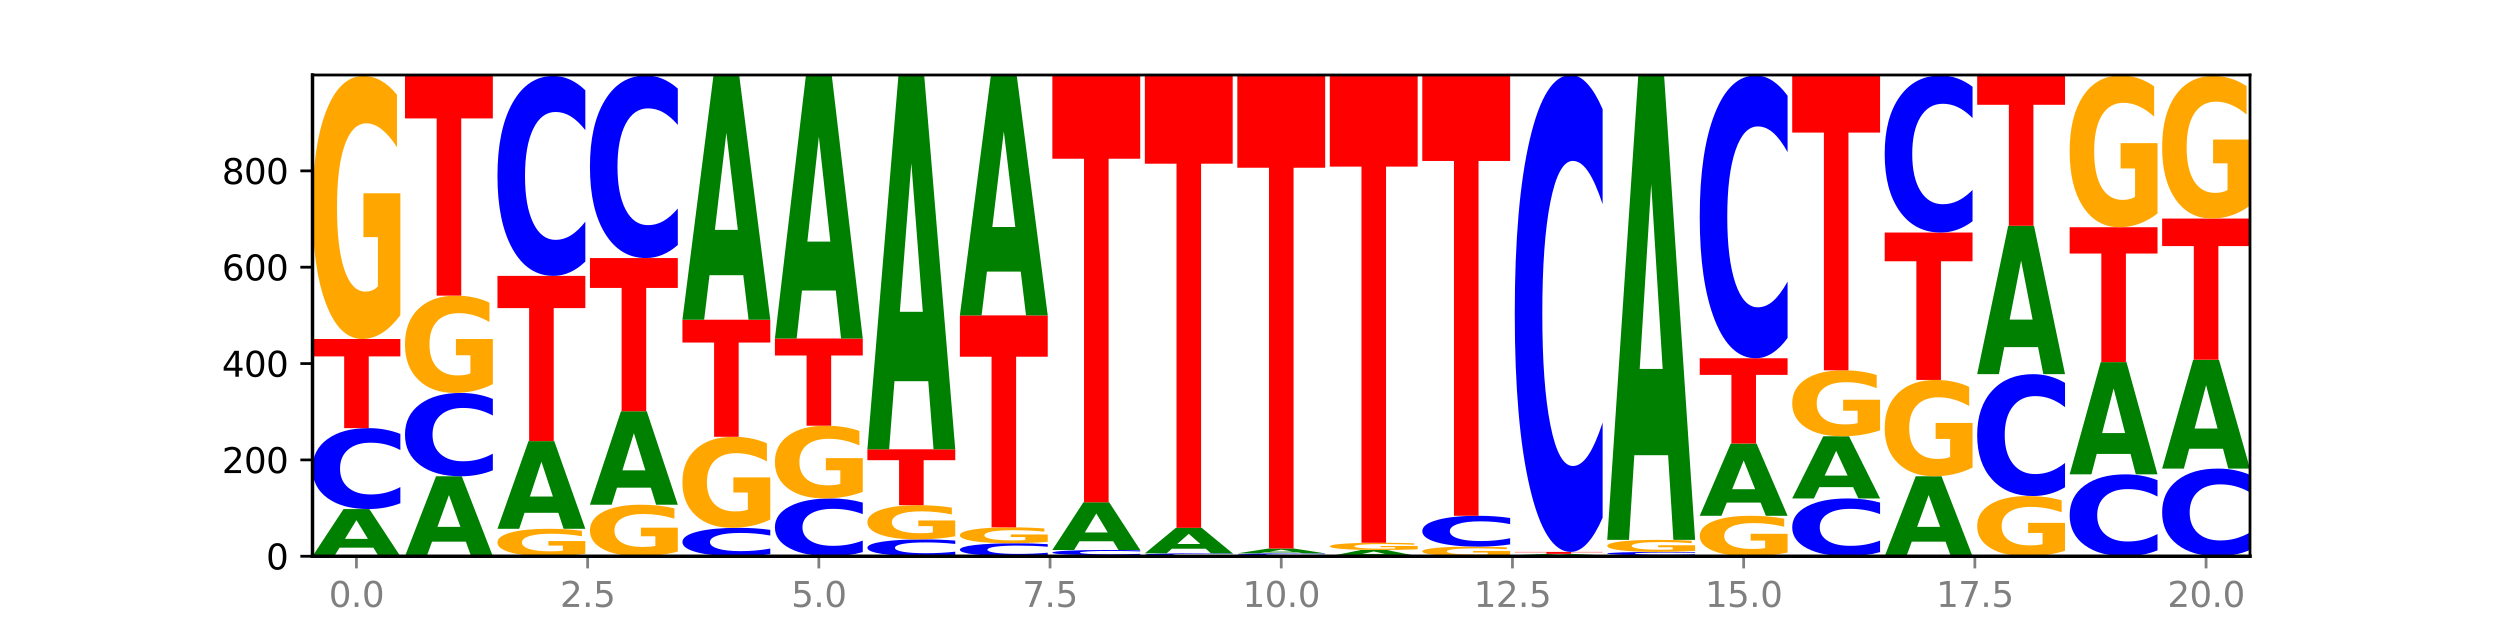 <?xml version="1.0" encoding="utf-8" standalone="no"?>
<!DOCTYPE svg PUBLIC "-//W3C//DTD SVG 1.1//EN"
  "http://www.w3.org/Graphics/SVG/1.1/DTD/svg11.dtd">
<svg xmlns:xlink="http://www.w3.org/1999/xlink" width="720pt" height="180pt" viewBox="0 0 720 180" xmlns="http://www.w3.org/2000/svg" version="1.1">
 <defs>
  <style type="text/css">*{stroke-linejoin: round; stroke-linecap: butt}</style>
 </defs>
 <g id="figure_1">
  <g id="patch_1">
   <path d="M 0 180 
L 720 180 
L 720 0 
L 0 0 
z
" style="fill: #ffffff"/>
  </g>
  <g id="axes_1">
   <g id="patch_2">
    <path d="M 90 160.2 
L 648 160.2 
L 648 21.6 
L 90 21.6 
z
" style="fill: #ffffff"/>
   </g>
   <g id="line2d_1">
    <path d="M 90 160.2 
L 648 160.2 
" clip-path="url(#p16165d7c28)" style="fill: none; stroke: #000000; stroke-width: 0.5; stroke-linecap: square"/>
   </g>
   <g id="patch_3">
    <path d="M 107.527 157.723 
L 97.796 157.723 
L 96.26 160.2 
L 90 160.2 
L 98.94 146.604 
L 106.363 146.604 
L 115.303 160.2 
L 109.048 160.2 
L 107.527 157.723 
z
M 99.348 155.2 
L 105.96 155.2 
L 102.659 149.791 
L 99.348 155.2 
z
" clip-path="url(#p16165d7c28)" style="fill: #008000"/>
   </g>
   <g id="patch_4">
    <path d="M 115.303 144.933 
Q 113.187 145.761 110.898 146.18 
Q 108.609 146.604 106.116 146.604 
Q 98.683 146.604 94.341 143.464 
Q 90 140.325 90 134.957 
Q 90 129.569 94.341 126.435 
Q 98.683 123.295 106.116 123.295 
Q 108.609 123.295 110.898 123.719 
Q 113.187 124.138 115.303 124.966 
L 115.303 129.612 
Q 113.167 128.515 111.095 128.004 
Q 109.024 127.494 106.735 127.494 
Q 102.629 127.494 100.277 129.482 
Q 97.931 131.466 97.931 134.957 
Q 97.931 138.433 100.277 140.421 
Q 102.629 142.405 106.735 142.405 
Q 109.024 142.405 111.095 141.895 
Q 113.167 141.38 115.303 140.282 
L 115.303 144.933 
z
" clip-path="url(#p16165d7c28)" style="fill: #0000ff"/>
   </g>
   <g id="patch_5">
    <path d="M 90 97.629 
L 115.303 97.629 
L 115.303 102.635 
L 106.2 102.635 
L 106.2 123.295 
L 99.121 123.295 
L 99.121 102.635 
L 90 102.635 
L 90 97.629 
z
" clip-path="url(#p16165d7c28)" style="fill: #ff0000"/>
   </g>
   <g id="patch_6">
    <path d="M 115.303 90.775 
Q 112.751 94.202 110.007 95.923 
Q 107.262 97.629 104.336 97.629 
Q 97.724 97.629 93.862 87.426 
Q 90 77.224 90 59.777 
Q 90 42.126 93.93 32.002 
Q 97.865 21.877 104.71 21.877 
Q 107.347 21.877 109.763 23.254 
Q 112.184 24.616 114.328 27.307 
L 114.328 42.407 
Q 112.116 38.949 109.927 37.244 
Q 107.738 35.522 105.538 35.522 
Q 101.466 35.522 99.26 41.813 
Q 97.054 48.088 97.054 59.777 
Q 97.054 71.356 99.181 77.678 
Q 101.308 83.984 105.22 83.984 
Q 106.287 83.984 107.2 83.624 
Q 108.113 83.248 108.838 82.466 
L 108.838 68.289 
L 104.67 68.289 
L 104.67 55.661 
L 115.303 55.661 
L 115.303 90.775 
z
" clip-path="url(#p16165d7c28)" style="fill: #ffa600"/>
   </g>
   <g id="patch_7">
    <path d="M 134.162 156.005 
L 124.431 156.005 
L 122.895 160.2 
L 116.635 160.2 
L 125.574 137.169 
L 132.998 137.169 
L 141.938 160.2 
L 135.683 160.2 
L 134.162 156.005 
z
M 125.983 151.73 
L 132.595 151.73 
L 129.294 142.569 
L 125.983 151.73 
z
" clip-path="url(#p16165d7c28)" style="fill: #008000"/>
   </g>
   <g id="patch_8">
    <path d="M 141.938 135.449 
Q 139.821 136.302 137.533 136.733 
Q 135.244 137.169 132.751 137.169 
Q 125.318 137.169 120.976 133.937 
Q 116.635 130.704 116.635 125.176 
Q 116.635 119.628 120.976 116.4 
Q 125.318 113.168 132.751 113.168 
Q 135.244 113.168 137.533 113.604 
Q 139.821 114.035 141.938 114.888 
L 141.938 119.672 
Q 139.802 118.542 137.73 118.017 
Q 135.658 117.491 133.37 117.491 
Q 129.264 117.491 126.912 119.539 
Q 124.566 121.581 124.566 125.176 
Q 124.566 128.756 126.912 130.803 
Q 129.264 132.846 133.37 132.846 
Q 135.658 132.846 137.73 132.32 
Q 139.802 131.79 141.938 130.659 
L 141.938 135.449 
z
" clip-path="url(#p16165d7c28)" style="fill: #0000ff"/>
   </g>
   <g id="patch_9">
    <path d="M 141.938 110.632 
Q 139.386 111.9 136.641 112.537 
Q 133.897 113.168 130.971 113.168 
Q 124.358 113.168 120.497 109.393 
Q 116.635 105.619 116.635 99.164 
Q 116.635 92.633 120.565 88.888 
Q 124.5 85.142 131.345 85.142 
Q 133.982 85.142 136.398 85.652 
Q 138.819 86.155 140.963 87.151 
L 140.963 92.738 
Q 138.751 91.458 136.562 90.827 
Q 134.373 90.19 132.173 90.19 
Q 128.101 90.19 125.895 92.518 
Q 123.689 94.839 123.689 99.164 
Q 123.689 103.448 125.816 105.786 
Q 127.942 108.119 131.855 108.119 
Q 132.921 108.119 133.834 107.986 
Q 134.747 107.847 135.473 107.558 
L 135.473 102.313 
L 131.305 102.313 
L 131.305 97.641 
L 141.938 97.641 
L 141.938 110.632 
z
" clip-path="url(#p16165d7c28)" style="fill: #ffa600"/>
   </g>
   <g id="patch_10">
    <path d="M 116.635 21.739 
L 141.938 21.739 
L 141.938 34.104 
L 132.835 34.104 
L 132.835 85.142 
L 125.756 85.142 
L 125.756 34.104 
L 116.635 34.104 
L 116.635 21.739 
z
" clip-path="url(#p16165d7c28)" style="fill: #ff0000"/>
   </g>
   <g id="patch_11">
    <path d="M 168.573 159.484 
Q 166.021 159.842 163.276 160.022 
Q 160.532 160.2 157.605 160.2 
Q 150.993 160.2 147.132 159.135 
Q 143.27 158.07 143.27 156.248 
Q 143.27 154.406 147.2 153.349 
Q 151.135 152.292 157.98 152.292 
Q 160.617 152.292 163.032 152.436 
Q 165.454 152.578 167.597 152.859 
L 167.597 154.435 
Q 165.386 154.074 163.197 153.896 
Q 161.008 153.716 158.808 153.716 
Q 154.736 153.716 152.53 154.373 
Q 150.324 155.028 150.324 156.248 
Q 150.324 157.457 152.451 158.117 
Q 154.577 158.776 158.49 158.776 
Q 159.556 158.776 160.469 158.738 
Q 161.382 158.699 162.108 158.617 
L 162.108 157.137 
L 157.94 157.137 
L 157.94 155.819 
L 168.573 155.819 
L 168.573 159.484 
z
" clip-path="url(#p16165d7c28)" style="fill: #ffa600"/>
   </g>
   <g id="patch_12">
    <path d="M 160.797 147.692 
L 151.066 147.692 
L 149.53 152.292 
L 143.27 152.292 
L 152.209 127.041 
L 159.633 127.041 
L 168.573 152.292 
L 162.318 152.292 
L 160.797 147.692 
z
M 152.618 143.006 
L 159.23 143.006 
L 155.929 132.962 
L 152.618 143.006 
z
" clip-path="url(#p16165d7c28)" style="fill: #008000"/>
   </g>
   <g id="patch_13">
    <path d="M 143.27 79.454 
L 168.573 79.454 
L 168.573 88.735 
L 159.47 88.735 
L 159.47 127.041 
L 152.391 127.041 
L 152.391 88.735 
L 143.27 88.735 
L 143.27 79.454 
z
" clip-path="url(#p16165d7c28)" style="fill: #ff0000"/>
   </g>
   <g id="patch_14">
    <path d="M 168.573 75.327 
Q 166.456 77.373 164.168 78.407 
Q 161.879 79.454 159.386 79.454 
Q 151.953 79.454 147.611 71.699 
Q 143.27 63.945 143.27 50.684 
Q 143.27 37.375 147.611 29.632 
Q 151.953 21.877 159.386 21.877 
Q 161.879 21.877 164.168 22.924 
Q 166.456 23.959 168.573 26.005 
L 168.573 37.482 
Q 166.437 34.77 164.365 33.509 
Q 162.293 32.249 160.005 32.249 
Q 155.899 32.249 153.546 37.161 
Q 151.2 42.061 151.2 50.684 
Q 151.2 59.271 153.546 64.183 
Q 155.899 69.083 160.005 69.083 
Q 162.293 69.083 164.365 67.822 
Q 166.437 66.55 168.573 63.838 
L 168.573 75.327 
z
" clip-path="url(#p16165d7c28)" style="fill: #0000ff"/>
   </g>
   <g id="patch_15">
    <path d="M 195.208 158.857 
Q 192.656 159.528 189.911 159.866 
Q 187.166 160.2 184.24 160.2 
Q 177.628 160.2 173.766 158.201 
Q 169.905 156.201 169.905 152.782 
Q 169.905 149.323 173.834 147.339 
Q 177.77 145.355 184.615 145.355 
Q 187.252 145.355 189.667 145.625 
Q 192.089 145.892 194.232 146.419 
L 194.232 149.378 
Q 192.021 148.701 189.832 148.366 
Q 187.643 148.029 185.443 148.029 
Q 181.371 148.029 179.165 149.262 
Q 176.959 150.491 176.959 152.782 
Q 176.959 155.051 179.086 156.29 
Q 181.212 157.526 185.125 157.526 
Q 186.191 157.526 187.104 157.455 
Q 188.017 157.382 188.743 157.229 
L 188.743 154.45 
L 184.575 154.45 
L 184.575 151.976 
L 195.208 151.976 
L 195.208 158.857 
z
" clip-path="url(#p16165d7c28)" style="fill: #ffa600"/>
   </g>
   <g id="patch_16">
    <path d="M 187.432 140.452 
L 177.701 140.452 
L 176.164 145.355 
L 169.905 145.355 
L 178.844 118.44 
L 186.268 118.44 
L 195.208 145.355 
L 188.953 145.355 
L 187.432 140.452 
z
M 179.253 135.456 
L 185.864 135.456 
L 182.564 124.75 
L 179.253 135.456 
z
" clip-path="url(#p16165d7c28)" style="fill: #008000"/>
   </g>
   <g id="patch_17">
    <path d="M 169.905 74.321 
L 195.208 74.321 
L 195.208 82.925 
L 186.104 82.925 
L 186.104 118.44 
L 179.025 118.44 
L 179.025 82.925 
L 169.905 82.925 
L 169.905 74.321 
z
" clip-path="url(#p16165d7c28)" style="fill: #ff0000"/>
   </g>
   <g id="patch_18">
    <path d="M 195.208 70.552 
Q 193.091 72.42 190.802 73.365 
Q 188.514 74.321 186.021 74.321 
Q 178.588 74.321 174.246 67.239 
Q 169.905 60.157 169.905 48.046 
Q 169.905 35.892 174.246 28.821 
Q 178.588 21.739 186.021 21.739 
Q 188.514 21.739 190.802 22.695 
Q 193.091 23.64 195.208 25.508 
L 195.208 35.989 
Q 193.072 33.513 191 32.362 
Q 188.928 31.21 186.639 31.21 
Q 182.534 31.21 180.181 35.696 
Q 177.835 40.171 177.835 48.046 
Q 177.835 55.888 180.181 60.374 
Q 182.534 64.849 186.639 64.849 
Q 188.928 64.849 191 63.698 
Q 193.072 62.536 195.208 60.059 
L 195.208 70.552 
z
" clip-path="url(#p16165d7c28)" style="fill: #0000ff"/>
   </g>
   <g id="patch_19">
    <path d="M 221.842 159.613 
Q 219.726 159.904 217.437 160.051 
Q 215.149 160.2 212.656 160.2 
Q 205.222 160.2 200.881 159.098 
Q 196.539 157.995 196.539 156.11 
Q 196.539 154.218 200.881 153.117 
Q 205.222 152.014 212.656 152.014 
Q 215.149 152.014 217.437 152.163 
Q 219.726 152.31 221.842 152.601 
L 221.842 154.233 
Q 219.707 153.847 217.635 153.668 
Q 215.563 153.489 213.274 153.489 
Q 209.169 153.489 206.816 154.187 
Q 204.47 154.884 204.47 156.11 
Q 204.47 157.331 206.816 158.029 
Q 209.169 158.726 213.274 158.726 
Q 215.563 158.726 217.635 158.546 
Q 219.707 158.365 221.842 157.98 
L 221.842 159.613 
z
" clip-path="url(#p16165d7c28)" style="fill: #0000ff"/>
   </g>
   <g id="patch_20">
    <path d="M 221.842 149.642 
Q 219.291 150.828 216.546 151.424 
Q 213.801 152.014 210.875 152.014 
Q 204.263 152.014 200.401 148.483 
Q 196.539 144.951 196.539 138.912 
Q 196.539 132.802 200.469 129.297 
Q 204.405 125.793 211.249 125.793 
Q 213.886 125.793 216.302 126.269 
Q 218.724 126.741 220.867 127.672 
L 220.867 132.899 
Q 218.655 131.702 216.467 131.112 
Q 214.278 130.516 212.077 130.516 
Q 208.006 130.516 205.8 132.694 
Q 203.594 134.866 203.594 138.912 
Q 203.594 142.92 205.72 145.108 
Q 207.847 147.291 211.76 147.291 
Q 212.826 147.291 213.739 147.167 
Q 214.652 147.037 215.378 146.766 
L 215.378 141.858 
L 211.21 141.858 
L 211.21 137.487 
L 221.842 137.487 
L 221.842 149.642 
z
" clip-path="url(#p16165d7c28)" style="fill: #ffa600"/>
   </g>
   <g id="patch_21">
    <path d="M 196.539 92.079 
L 221.842 92.079 
L 221.842 98.654 
L 212.739 98.654 
L 212.739 125.793 
L 205.66 125.793 
L 205.66 98.654 
L 196.539 98.654 
L 196.539 92.079 
z
" clip-path="url(#p16165d7c28)" style="fill: #ff0000"/>
   </g>
   <g id="patch_22">
    <path d="M 214.067 79.265 
L 204.336 79.265 
L 202.799 92.079 
L 196.539 92.079 
L 205.479 21.739 
L 212.903 21.739 
L 221.842 92.079 
L 215.588 92.079 
L 214.067 79.265 
z
M 205.888 66.21 
L 212.499 66.21 
L 209.199 38.231 
L 205.888 66.21 
z
" clip-path="url(#p16165d7c28)" style="fill: #008000"/>
   </g>
   <g id="patch_23">
    <path d="M 248.477 159.007 
Q 246.361 159.598 244.072 159.897 
Q 241.783 160.2 239.291 160.2 
Q 231.857 160.2 227.516 157.958 
Q 223.174 155.715 223.174 151.881 
Q 223.174 148.032 227.516 145.794 
Q 231.857 143.551 239.291 143.551 
Q 241.783 143.551 244.072 143.854 
Q 246.361 144.153 248.477 144.745 
L 248.477 148.063 
Q 246.342 147.279 244.27 146.915 
Q 242.198 146.55 239.909 146.55 
Q 235.803 146.55 233.451 147.971 
Q 231.105 149.387 231.105 151.881 
Q 231.105 154.364 233.451 155.784 
Q 235.803 157.201 239.909 157.201 
Q 242.198 157.201 244.27 156.837 
Q 246.342 156.469 248.477 155.684 
L 248.477 159.007 
z
" clip-path="url(#p16165d7c28)" style="fill: #0000ff"/>
   </g>
   <g id="patch_24">
    <path d="M 248.477 141.656 
Q 245.925 142.604 243.181 143.08 
Q 240.436 143.551 237.51 143.551 
Q 230.898 143.551 227.036 140.73 
Q 223.174 137.908 223.174 133.083 
Q 223.174 128.202 227.104 125.402 
Q 231.04 122.602 237.884 122.602 
Q 240.521 122.602 242.937 122.983 
Q 245.358 123.359 247.502 124.103 
L 247.502 128.28 
Q 245.29 127.323 243.101 126.851 
Q 240.912 126.375 238.712 126.375 
Q 234.641 126.375 232.435 128.115 
Q 230.229 129.85 230.229 133.083 
Q 230.229 136.285 232.355 138.034 
Q 234.482 139.778 238.395 139.778 
Q 239.461 139.778 240.374 139.678 
Q 241.287 139.574 242.013 139.358 
L 242.013 135.437 
L 237.845 135.437 
L 237.845 131.945 
L 248.477 131.945 
L 248.477 141.656 
z
" clip-path="url(#p16165d7c28)" style="fill: #ffa600"/>
   </g>
   <g id="patch_25">
    <path d="M 223.174 97.49 
L 248.477 97.49 
L 248.477 102.388 
L 239.374 102.388 
L 239.374 122.602 
L 232.295 122.602 
L 232.295 102.388 
L 223.174 102.388 
L 223.174 97.49 
z
" clip-path="url(#p16165d7c28)" style="fill: #ff0000"/>
   </g>
   <g id="patch_26">
    <path d="M 240.702 83.665 
L 230.971 83.665 
L 229.434 97.49 
L 223.174 97.49 
L 232.114 21.6 
L 239.538 21.6 
L 248.477 97.49 
L 242.223 97.49 
L 240.702 83.665 
z
M 232.523 69.58 
L 239.134 69.58 
L 235.834 39.393 
L 232.523 69.58 
z
" clip-path="url(#p16165d7c28)" style="fill: #008000"/>
   </g>
   <g id="patch_27">
    <path d="M 275.112 159.852 
Q 272.996 160.024 270.707 160.112 
Q 268.418 160.2 265.926 160.2 
Q 258.492 160.2 254.151 159.546 
Q 249.809 158.892 249.809 157.774 
Q 249.809 156.651 254.151 155.998 
Q 258.492 155.344 265.926 155.344 
Q 268.418 155.344 270.707 155.432 
Q 272.996 155.52 275.112 155.692 
L 275.112 156.66 
Q 272.976 156.431 270.905 156.325 
Q 268.833 156.219 266.544 156.219 
Q 262.438 156.219 260.086 156.633 
Q 257.74 157.046 257.74 157.774 
Q 257.74 158.498 260.086 158.912 
Q 262.438 159.325 266.544 159.325 
Q 268.833 159.325 270.905 159.219 
Q 272.976 159.112 275.112 158.883 
L 275.112 159.852 
z
" clip-path="url(#p16165d7c28)" style="fill: #0000ff"/>
   </g>
   <g id="patch_28">
    <path d="M 275.112 154.453 
Q 272.56 154.899 269.816 155.122 
Q 267.071 155.344 264.145 155.344 
Q 257.533 155.344 253.671 154.017 
Q 249.809 152.691 249.809 150.422 
Q 249.809 148.127 253.739 146.81 
Q 257.674 145.494 264.519 145.494 
Q 267.156 145.494 269.572 145.673 
Q 271.993 145.85 274.137 146.2 
L 274.137 148.163 
Q 271.925 147.714 269.736 147.492 
Q 267.547 147.268 265.347 147.268 
Q 261.275 147.268 259.069 148.086 
Q 256.864 148.902 256.864 150.422 
Q 256.864 151.928 258.99 152.75 
Q 261.117 153.57 265.029 153.57 
Q 266.096 153.57 267.009 153.523 
Q 267.922 153.474 268.647 153.372 
L 268.647 151.529 
L 264.479 151.529 
L 264.479 149.887 
L 275.112 149.887 
L 275.112 154.453 
z
" clip-path="url(#p16165d7c28)" style="fill: #ffa600"/>
   </g>
   <g id="patch_29">
    <path d="M 249.809 129.4 
L 275.112 129.4 
L 275.112 132.539 
L 266.009 132.539 
L 266.009 145.494 
L 258.93 145.494 
L 258.93 132.539 
L 249.809 132.539 
L 249.809 129.4 
z
" clip-path="url(#p16165d7c28)" style="fill: #ff0000"/>
   </g>
   <g id="patch_30">
    <path d="M 267.337 109.787 
L 257.605 109.787 
L 256.069 129.4 
L 249.809 129.4 
L 258.749 21.739 
L 266.173 21.739 
L 275.112 129.4 
L 268.858 129.4 
L 267.337 109.787 
z
M 259.157 89.806 
L 265.769 89.806 
L 262.468 46.981 
L 259.157 89.806 
z
" clip-path="url(#p16165d7c28)" style="fill: #008000"/>
   </g>
   <g id="patch_31">
    <path d="M 301.747 159.931 
Q 299.63 160.065 297.342 160.132 
Q 295.053 160.2 292.56 160.2 
Q 285.127 160.2 280.785 159.695 
Q 276.444 159.191 276.444 158.328 
Q 276.444 157.462 280.785 156.959 
Q 285.127 156.454 292.56 156.454 
Q 295.053 156.454 297.342 156.522 
Q 299.63 156.589 301.747 156.723 
L 301.747 157.469 
Q 299.611 157.293 297.539 157.211 
Q 295.467 157.129 293.179 157.129 
Q 289.073 157.129 286.721 157.448 
Q 284.375 157.767 284.375 158.328 
Q 284.375 158.887 286.721 159.206 
Q 289.073 159.525 293.179 159.525 
Q 295.467 159.525 297.539 159.443 
Q 299.611 159.36 301.747 159.184 
L 301.747 159.931 
z
" clip-path="url(#p16165d7c28)" style="fill: #0000ff"/>
   </g>
   <g id="patch_32">
    <path d="M 301.747 156.04 
Q 299.195 156.247 296.45 156.351 
Q 293.706 156.454 290.78 156.454 
Q 284.168 156.454 280.306 155.837 
Q 276.444 155.221 276.444 154.166 
Q 276.444 153.099 280.374 152.488 
Q 284.309 151.876 291.154 151.876 
Q 293.791 151.876 296.207 151.959 
Q 298.628 152.041 300.772 152.204 
L 300.772 153.117 
Q 298.56 152.907 296.371 152.804 
Q 294.182 152.7 291.982 152.7 
Q 287.91 152.7 285.704 153.081 
Q 283.498 153.46 283.498 154.166 
Q 283.498 154.866 285.625 155.248 
Q 287.751 155.629 291.664 155.629 
Q 292.73 155.629 293.643 155.608 
Q 294.556 155.585 295.282 155.538 
L 295.282 154.681 
L 291.114 154.681 
L 291.114 153.918 
L 301.747 153.918 
L 301.747 156.04 
z
" clip-path="url(#p16165d7c28)" style="fill: #ffa600"/>
   </g>
   <g id="patch_33">
    <path d="M 276.444 90.831 
L 301.747 90.831 
L 301.747 102.736 
L 292.644 102.736 
L 292.644 151.876 
L 285.565 151.876 
L 285.565 102.736 
L 276.444 102.736 
L 276.444 90.831 
z
" clip-path="url(#p16165d7c28)" style="fill: #ff0000"/>
   </g>
   <g id="patch_34">
    <path d="M 293.971 78.219 
L 284.24 78.219 
L 282.704 90.831 
L 276.444 90.831 
L 285.384 21.6 
L 292.807 21.6 
L 301.747 90.831 
L 295.492 90.831 
L 293.971 78.219 
z
M 285.792 65.37 
L 292.404 65.37 
L 289.103 37.832 
L 285.792 65.37 
z
" clip-path="url(#p16165d7c28)" style="fill: #008000"/>
   </g>
   <g id="patch_35">
    <path d="M 328.382 160.175 
Q 325.83 160.187 323.085 160.194 
Q 320.341 160.2 317.415 160.2 
Q 310.802 160.2 306.941 160.163 
Q 303.079 160.125 303.079 160.061 
Q 303.079 159.997 307.009 159.96 
Q 310.944 159.923 317.789 159.923 
Q 320.426 159.923 322.841 159.928 
Q 325.263 159.933 327.406 159.942 
L 327.406 159.998 
Q 325.195 159.985 323.006 159.979 
Q 320.817 159.973 318.617 159.973 
Q 314.545 159.973 312.339 159.996 
Q 310.133 160.019 310.133 160.061 
Q 310.133 160.104 312.26 160.127 
Q 314.386 160.15 318.299 160.15 
Q 319.365 160.15 320.278 160.149 
Q 321.191 160.147 321.917 160.144 
L 321.917 160.093 
L 317.749 160.093 
L 317.749 160.046 
L 328.382 160.046 
L 328.382 160.175 
z
" clip-path="url(#p16165d7c28)" style="fill: #ffa600"/>
   </g>
   <g id="patch_36">
    <path d="M 328.382 159.813 
Q 326.265 159.867 323.977 159.895 
Q 321.688 159.923 319.195 159.923 
Q 311.762 159.923 307.42 159.717 
Q 303.079 159.511 303.079 159.16 
Q 303.079 158.807 307.42 158.602 
Q 311.762 158.396 319.195 158.396 
Q 321.688 158.396 323.977 158.424 
Q 326.265 158.452 328.382 158.506 
L 328.382 158.81 
Q 326.246 158.738 324.174 158.705 
Q 322.102 158.671 319.814 158.671 
Q 315.708 158.671 313.356 158.801 
Q 311.009 158.931 311.009 159.16 
Q 311.009 159.388 313.356 159.518 
Q 315.708 159.648 319.814 159.648 
Q 322.102 159.648 324.174 159.614 
Q 326.246 159.58 328.382 159.509 
L 328.382 159.813 
z
" clip-path="url(#p16165d7c28)" style="fill: #0000ff"/>
   </g>
   <g id="patch_37">
    <path d="M 320.606 155.894 
L 310.875 155.894 
L 309.339 158.396 
L 303.079 158.396 
L 312.018 144.661 
L 319.442 144.661 
L 328.382 158.396 
L 322.127 158.396 
L 320.606 155.894 
z
M 312.427 153.345 
L 319.039 153.345 
L 315.738 147.882 
L 312.427 153.345 
z
" clip-path="url(#p16165d7c28)" style="fill: #008000"/>
   </g>
   <g id="patch_38">
    <path d="M 303.079 21.739 
L 328.382 21.739 
L 328.382 45.712 
L 319.279 45.712 
L 319.279 144.661 
L 312.2 144.661 
L 312.2 45.712 
L 303.079 45.712 
L 303.079 21.739 
z
" clip-path="url(#p16165d7c28)" style="fill: #ff0000"/>
   </g>
   <g id="patch_39">
    <path d="M 355.017 160.187 
Q 352.465 160.194 349.72 160.197 
Q 346.976 160.2 344.049 160.2 
Q 337.437 160.2 333.575 160.181 
Q 329.714 160.163 329.714 160.131 
Q 329.714 160.098 333.643 160.08 
Q 337.579 160.061 344.424 160.061 
Q 347.061 160.061 349.476 160.064 
Q 351.898 160.066 354.041 160.071 
L 354.041 160.099 
Q 351.83 160.093 349.641 160.089 
Q 347.452 160.086 345.252 160.086 
Q 341.18 160.086 338.974 160.098 
Q 336.768 160.109 336.768 160.131 
Q 336.768 160.152 338.895 160.163 
Q 341.021 160.175 344.934 160.175 
Q 346 160.175 346.913 160.174 
Q 347.826 160.174 348.552 160.172 
L 348.552 160.146 
L 344.384 160.146 
L 344.384 160.123 
L 355.017 160.123 
L 355.017 160.187 
z
" clip-path="url(#p16165d7c28)" style="fill: #ffa600"/>
   </g>
   <g id="patch_40">
    <path d="M 355.017 160.012 
Q 352.9 160.036 350.611 160.049 
Q 348.323 160.061 345.83 160.061 
Q 338.397 160.061 334.055 159.968 
Q 329.714 159.874 329.714 159.715 
Q 329.714 159.554 334.055 159.461 
Q 338.397 159.368 345.83 159.368 
Q 348.323 159.368 350.611 159.38 
Q 352.9 159.393 355.017 159.417 
L 355.017 159.556 
Q 352.881 159.523 350.809 159.508 
Q 348.737 159.493 346.448 159.493 
Q 342.343 159.493 339.99 159.552 
Q 337.644 159.611 337.644 159.715 
Q 337.644 159.818 339.99 159.877 
Q 342.343 159.936 346.448 159.936 
Q 348.737 159.936 350.809 159.921 
Q 352.881 159.906 355.017 159.873 
L 355.017 160.012 
z
" clip-path="url(#p16165d7c28)" style="fill: #0000ff"/>
   </g>
   <g id="patch_41">
    <path d="M 347.241 158.028 
L 337.51 158.028 
L 335.973 159.368 
L 329.714 159.368 
L 338.653 152.014 
L 346.077 152.014 
L 355.017 159.368 
L 348.762 159.368 
L 347.241 158.028 
z
M 339.062 156.663 
L 345.674 156.663 
L 342.373 153.738 
L 339.062 156.663 
z
" clip-path="url(#p16165d7c28)" style="fill: #008000"/>
   </g>
   <g id="patch_42">
    <path d="M 329.714 21.739 
L 355.017 21.739 
L 355.017 47.146 
L 345.913 47.146 
L 345.913 152.014 
L 338.834 152.014 
L 338.834 47.146 
L 329.714 47.146 
L 329.714 21.739 
z
" clip-path="url(#p16165d7c28)" style="fill: #ff0000"/>
   </g>
   <g id="patch_43">
    <path d="M 381.652 160.175 
Q 379.1 160.187 376.355 160.194 
Q 373.61 160.2 370.684 160.2 
Q 364.072 160.2 360.21 160.163 
Q 356.348 160.125 356.348 160.061 
Q 356.348 159.997 360.278 159.96 
Q 364.214 159.923 371.058 159.923 
Q 373.695 159.923 376.111 159.928 
Q 378.533 159.933 380.676 159.942 
L 380.676 159.998 
Q 378.465 159.985 376.276 159.979 
Q 374.087 159.973 371.886 159.973 
Q 367.815 159.973 365.609 159.996 
Q 363.403 160.019 363.403 160.061 
Q 363.403 160.104 365.529 160.127 
Q 367.656 160.15 371.569 160.15 
Q 372.635 160.15 373.548 160.149 
Q 374.461 160.147 375.187 160.144 
L 375.187 160.093 
L 371.019 160.093 
L 371.019 160.046 
L 381.652 160.046 
L 381.652 160.175 
z
" clip-path="url(#p16165d7c28)" style="fill: #ffa600"/>
   </g>
   <g id="patch_44">
    <path d="M 381.652 159.883 
Q 379.535 159.902 377.246 159.912 
Q 374.958 159.923 372.465 159.923 
Q 365.031 159.923 360.69 159.848 
Q 356.348 159.773 356.348 159.645 
Q 356.348 159.517 360.69 159.442 
Q 365.031 159.368 372.465 159.368 
Q 374.958 159.368 377.246 159.378 
Q 379.535 159.388 381.652 159.407 
L 381.652 159.518 
Q 379.516 159.492 377.444 159.48 
Q 375.372 159.468 373.083 159.468 
Q 368.978 159.468 366.625 159.515 
Q 364.279 159.562 364.279 159.645 
Q 364.279 159.728 366.625 159.775 
Q 368.978 159.823 373.083 159.823 
Q 375.372 159.823 377.444 159.81 
Q 379.516 159.798 381.652 159.772 
L 381.652 159.883 
z
" clip-path="url(#p16165d7c28)" style="fill: #0000ff"/>
   </g>
   <g id="patch_45">
    <path d="M 373.876 159.115 
L 364.145 159.115 
L 362.608 159.368 
L 356.348 159.368 
L 365.288 157.98 
L 372.712 157.98 
L 381.652 159.368 
L 375.397 159.368 
L 373.876 159.115 
z
M 365.697 158.857 
L 372.308 158.857 
L 369.008 158.305 
L 365.697 158.857 
z
" clip-path="url(#p16165d7c28)" style="fill: #008000"/>
   </g>
   <g id="patch_46">
    <path d="M 356.348 21.739 
L 381.652 21.739 
L 381.652 48.31 
L 372.548 48.31 
L 372.548 157.98 
L 365.469 157.98 
L 365.469 48.31 
L 356.348 48.31 
L 356.348 21.739 
z
" clip-path="url(#p16165d7c28)" style="fill: #ff0000"/>
   </g>
   <g id="patch_47">
    <path d="M 400.511 159.871 
L 390.78 159.871 
L 389.243 160.2 
L 382.983 160.2 
L 391.923 158.396 
L 399.347 158.396 
L 408.286 160.2 
L 402.032 160.2 
L 400.511 159.871 
z
M 392.332 159.537 
L 398.943 159.537 
L 395.643 158.819 
L 392.332 159.537 
z
" clip-path="url(#p16165d7c28)" style="fill: #008000"/>
   </g>
   <g id="patch_48">
    <path d="M 408.286 158.208 
Q 405.735 158.302 402.99 158.35 
Q 400.245 158.396 397.319 158.396 
Q 390.707 158.396 386.845 158.116 
Q 382.983 157.836 382.983 157.357 
Q 382.983 156.872 386.913 156.593 
Q 390.849 156.315 397.693 156.315 
Q 400.33 156.315 402.746 156.353 
Q 405.167 156.391 407.311 156.464 
L 407.311 156.879 
Q 405.099 156.784 402.91 156.737 
Q 400.722 156.69 398.521 156.69 
Q 394.45 156.69 392.244 156.863 
Q 390.038 157.035 390.038 157.357 
Q 390.038 157.675 392.164 157.848 
Q 394.291 158.022 398.204 158.022 
Q 399.27 158.022 400.183 158.012 
Q 401.096 158.001 401.822 157.98 
L 401.822 157.59 
L 397.654 157.59 
L 397.654 157.243 
L 408.286 157.243 
L 408.286 158.208 
z
" clip-path="url(#p16165d7c28)" style="fill: #ffa600"/>
   </g>
   <g id="patch_49">
    <path d="M 382.983 21.739 
L 408.286 21.739 
L 408.286 47.985 
L 399.183 47.985 
L 399.183 156.315 
L 392.104 156.315 
L 392.104 47.985 
L 382.983 47.985 
L 382.983 21.739 
z
" clip-path="url(#p16165d7c28)" style="fill: #ff0000"/>
   </g>
   <g id="patch_50">
    <path d="M 434.921 159.949 
Q 432.369 160.074 429.625 160.138 
Q 426.88 160.2 423.954 160.2 
Q 417.342 160.2 413.48 159.826 
Q 409.618 159.453 409.618 158.813 
Q 409.618 158.167 413.548 157.796 
Q 417.484 157.425 424.328 157.425 
Q 426.965 157.425 429.381 157.476 
Q 431.802 157.526 433.946 157.624 
L 433.946 158.177 
Q 431.734 158.051 429.545 157.988 
Q 427.356 157.925 425.156 157.925 
Q 421.084 157.925 418.879 158.155 
Q 416.673 158.385 416.673 158.813 
Q 416.673 159.238 418.799 159.469 
Q 420.926 159.7 424.839 159.7 
Q 425.905 159.7 426.818 159.687 
Q 427.731 159.673 428.457 159.645 
L 428.457 159.125 
L 424.288 159.125 
L 424.288 158.663 
L 434.921 158.663 
L 434.921 159.949 
z
" clip-path="url(#p16165d7c28)" style="fill: #ffa600"/>
   </g>
   <g id="patch_51">
    <path d="M 434.921 156.789 
Q 432.805 157.104 430.516 157.264 
Q 428.227 157.425 425.735 157.425 
Q 418.301 157.425 413.96 156.229 
Q 409.618 155.033 409.618 152.988 
Q 409.618 150.936 413.96 149.742 
Q 418.301 148.546 425.735 148.546 
Q 428.227 148.546 430.516 148.707 
Q 432.805 148.867 434.921 149.182 
L 434.921 150.952 
Q 432.786 150.534 430.714 150.34 
Q 428.642 150.145 426.353 150.145 
Q 422.247 150.145 419.895 150.903 
Q 417.549 151.659 417.549 152.988 
Q 417.549 154.313 419.895 155.07 
Q 422.247 155.826 426.353 155.826 
Q 428.642 155.826 430.714 155.631 
Q 432.786 155.435 434.921 155.017 
L 434.921 156.789 
z
" clip-path="url(#p16165d7c28)" style="fill: #0000ff"/>
   </g>
   <g id="patch_52">
    <path d="M 409.618 21.6 
L 434.921 21.6 
L 434.921 46.358 
L 425.818 46.358 
L 425.818 148.546 
L 418.739 148.546 
L 418.739 46.358 
L 409.618 46.358 
L 409.618 21.6 
z
" clip-path="url(#p16165d7c28)" style="fill: #ff0000"/>
   </g>
   <g id="patch_53">
    <path d="M 461.556 160.175 
Q 459.004 160.187 456.26 160.194 
Q 453.515 160.2 450.589 160.2 
Q 443.977 160.2 440.115 160.163 
Q 436.253 160.125 436.253 160.061 
Q 436.253 159.997 440.183 159.96 
Q 444.118 159.923 450.963 159.923 
Q 453.6 159.923 456.016 159.928 
Q 458.437 159.933 460.581 159.942 
L 460.581 159.998 
Q 458.369 159.985 456.18 159.979 
Q 453.991 159.973 451.791 159.973 
Q 447.719 159.973 445.513 159.996 
Q 443.307 160.019 443.307 160.061 
Q 443.307 160.104 445.434 160.127 
Q 447.561 160.15 451.473 160.15 
Q 452.54 160.15 453.453 160.149 
Q 454.366 160.147 455.091 160.144 
L 455.091 160.093 
L 450.923 160.093 
L 450.923 160.046 
L 461.556 160.046 
L 461.556 160.175 
z
" clip-path="url(#p16165d7c28)" style="fill: #ffa600"/>
   </g>
   <g id="patch_54">
    <path d="M 453.78 159.847 
L 444.049 159.847 
L 442.513 159.923 
L 436.253 159.923 
L 445.193 159.506 
L 452.616 159.506 
L 461.556 159.923 
L 455.301 159.923 
L 453.78 159.847 
z
M 445.601 159.769 
L 452.213 159.769 
L 448.912 159.604 
L 445.601 159.769 
z
" clip-path="url(#p16165d7c28)" style="fill: #008000"/>
   </g>
   <g id="patch_55">
    <path d="M 436.253 158.951 
L 461.556 158.951 
L 461.556 159.06 
L 452.453 159.06 
L 452.453 159.506 
L 445.374 159.506 
L 445.374 159.06 
L 436.253 159.06 
L 436.253 158.951 
z
" clip-path="url(#p16165d7c28)" style="fill: #ff0000"/>
   </g>
   <g id="patch_56">
    <path d="M 461.556 149.106 
Q 459.44 153.986 457.151 156.455 
Q 454.862 158.951 452.369 158.951 
Q 444.936 158.951 440.594 140.452 
Q 436.253 121.954 436.253 90.318 
Q 436.253 58.569 440.594 40.099 
Q 444.936 21.6 452.369 21.6 
Q 454.862 21.6 457.151 24.097 
Q 459.44 26.565 461.556 31.445 
L 461.556 58.825 
Q 459.42 52.356 457.348 49.348 
Q 455.277 46.341 452.988 46.341 
Q 448.882 46.341 446.53 58.059 
Q 444.184 69.748 444.184 90.318 
Q 444.184 110.803 446.53 122.521 
Q 448.882 134.211 452.988 134.211 
Q 455.277 134.211 457.348 131.203 
Q 459.42 128.167 461.556 121.698 
L 461.556 149.106 
z
" clip-path="url(#p16165d7c28)" style="fill: #0000ff"/>
   </g>
   <g id="patch_57">
    <path d="M 462.888 159.923 
L 488.191 159.923 
L 488.191 159.977 
L 479.088 159.977 
L 479.088 160.2 
L 472.009 160.2 
L 472.009 159.977 
L 462.888 159.977 
L 462.888 159.923 
z
" clip-path="url(#p16165d7c28)" style="fill: #ff0000"/>
   </g>
   <g id="patch_58">
    <path d="M 488.191 159.853 
Q 486.074 159.887 483.786 159.905 
Q 481.497 159.923 479.004 159.923 
Q 471.571 159.923 467.229 159.792 
Q 462.888 159.661 462.888 159.437 
Q 462.888 159.213 467.229 159.082 
Q 471.571 158.951 479.004 158.951 
Q 481.497 158.951 483.786 158.969 
Q 486.074 158.986 488.191 159.021 
L 488.191 159.215 
Q 486.055 159.169 483.983 159.148 
Q 481.911 159.126 479.623 159.126 
Q 475.517 159.126 473.165 159.209 
Q 470.819 159.292 470.819 159.437 
Q 470.819 159.582 473.165 159.665 
Q 475.517 159.748 479.623 159.748 
Q 481.911 159.748 483.983 159.726 
Q 486.055 159.705 488.191 159.659 
L 488.191 159.853 
z
" clip-path="url(#p16165d7c28)" style="fill: #0000ff"/>
   </g>
   <g id="patch_59">
    <path d="M 488.191 158.638 
Q 485.639 158.794 482.894 158.873 
Q 480.15 158.951 477.224 158.951 
Q 470.611 158.951 466.75 158.484 
Q 462.888 158.017 462.888 157.218 
Q 462.888 156.41 466.818 155.946 
Q 470.753 155.483 477.598 155.483 
Q 480.235 155.483 482.651 155.546 
Q 485.072 155.608 487.216 155.732 
L 487.216 156.423 
Q 485.004 156.265 482.815 156.186 
Q 480.626 156.108 478.426 156.108 
Q 474.354 156.108 472.148 156.396 
Q 469.942 156.683 469.942 157.218 
Q 469.942 157.748 472.069 158.038 
Q 474.195 158.327 478.108 158.327 
Q 479.174 158.327 480.087 158.31 
Q 481 158.293 481.726 158.257 
L 481.726 157.608 
L 477.558 157.608 
L 477.558 157.03 
L 488.191 157.03 
L 488.191 158.638 
z
" clip-path="url(#p16165d7c28)" style="fill: #ffa600"/>
   </g>
   <g id="patch_60">
    <path d="M 480.415 131.094 
L 470.684 131.094 
L 469.148 155.483 
L 462.888 155.483 
L 471.827 21.6 
L 479.251 21.6 
L 488.191 155.483 
L 481.936 155.483 
L 480.415 131.094 
z
M 472.236 106.245 
L 478.848 106.245 
L 475.547 52.99 
L 472.236 106.245 
z
" clip-path="url(#p16165d7c28)" style="fill: #008000"/>
   </g>
   <g id="patch_61">
    <path d="M 514.826 159.146 
Q 512.274 159.673 509.529 159.938 
Q 506.785 160.2 503.858 160.2 
Q 497.246 160.2 493.384 158.63 
Q 489.523 157.061 489.523 154.377 
Q 489.523 151.661 493.453 150.104 
Q 497.388 148.546 504.233 148.546 
Q 506.87 148.546 509.285 148.758 
Q 511.707 148.967 513.85 149.381 
L 513.85 151.704 
Q 511.639 151.172 509.45 150.91 
Q 507.261 150.645 505.061 150.645 
Q 500.989 150.645 498.783 151.613 
Q 496.577 152.578 496.577 154.377 
Q 496.577 156.158 498.704 157.131 
Q 500.83 158.101 504.743 158.101 
Q 505.809 158.101 506.722 158.045 
Q 507.635 157.988 508.361 157.867 
L 508.361 155.686 
L 504.193 155.686 
L 504.193 153.743 
L 514.826 153.743 
L 514.826 159.146 
z
" clip-path="url(#p16165d7c28)" style="fill: #ffa600"/>
   </g>
   <g id="patch_62">
    <path d="M 507.05 144.755 
L 497.319 144.755 
L 495.782 148.546 
L 489.523 148.546 
L 498.462 127.735 
L 505.886 127.735 
L 514.826 148.546 
L 508.571 148.546 
L 507.05 144.755 
z
M 498.871 140.892 
L 505.483 140.892 
L 502.182 132.614 
L 498.871 140.892 
z
" clip-path="url(#p16165d7c28)" style="fill: #008000"/>
   </g>
   <g id="patch_63">
    <path d="M 489.523 103.178 
L 514.826 103.178 
L 514.826 107.968 
L 505.723 107.968 
L 505.723 127.735 
L 498.644 127.735 
L 498.644 107.968 
L 489.523 107.968 
L 489.523 103.178 
z
" clip-path="url(#p16165d7c28)" style="fill: #ff0000"/>
   </g>
   <g id="patch_64">
    <path d="M 514.826 97.341 
Q 512.709 100.234 510.421 101.698 
Q 508.132 103.178 505.639 103.178 
Q 498.206 103.178 493.864 92.21 
Q 489.523 81.241 489.523 62.484 
Q 489.523 43.659 493.864 32.707 
Q 498.206 21.739 505.639 21.739 
Q 508.132 21.739 510.421 23.219 
Q 512.709 24.683 514.826 27.576 
L 514.826 43.81 
Q 512.69 39.975 510.618 38.192 
Q 508.546 36.408 506.258 36.408 
Q 502.152 36.408 499.799 43.356 
Q 497.453 50.287 497.453 62.484 
Q 497.453 74.63 499.799 81.578 
Q 502.152 88.509 506.258 88.509 
Q 508.546 88.509 510.618 86.726 
Q 512.69 84.926 514.826 81.09 
L 514.826 97.341 
z
" clip-path="url(#p16165d7c28)" style="fill: #0000ff"/>
   </g>
   <g id="patch_65">
    <path d="M 541.461 159.007 
Q 539.344 159.598 537.055 159.897 
Q 534.767 160.2 532.274 160.2 
Q 524.841 160.2 520.499 157.958 
Q 516.158 155.715 516.158 151.881 
Q 516.158 148.032 520.499 145.794 
Q 524.841 143.551 532.274 143.551 
Q 534.767 143.551 537.055 143.854 
Q 539.344 144.153 541.461 144.745 
L 541.461 148.063 
Q 539.325 147.279 537.253 146.915 
Q 535.181 146.55 532.892 146.55 
Q 528.787 146.55 526.434 147.971 
Q 524.088 149.387 524.088 151.881 
Q 524.088 154.364 526.434 155.784 
Q 528.787 157.201 532.892 157.201 
Q 535.181 157.201 537.253 156.837 
Q 539.325 156.469 541.461 155.684 
L 541.461 159.007 
z
" clip-path="url(#p16165d7c28)" style="fill: #0000ff"/>
   </g>
   <g id="patch_66">
    <path d="M 533.685 140.291 
L 523.954 140.291 
L 522.417 143.551 
L 516.158 143.551 
L 525.097 125.654 
L 532.521 125.654 
L 541.461 143.551 
L 535.206 143.551 
L 533.685 140.291 
z
M 525.506 136.969 
L 532.117 136.969 
L 528.817 129.85 
L 525.506 136.969 
z
" clip-path="url(#p16165d7c28)" style="fill: #008000"/>
   </g>
   <g id="patch_67">
    <path d="M 541.461 123.934 
Q 538.909 124.794 536.164 125.226 
Q 533.419 125.654 530.493 125.654 
Q 523.881 125.654 520.019 123.094 
Q 516.158 120.534 516.158 116.156 
Q 516.158 111.727 520.087 109.187 
Q 524.023 106.647 530.868 106.647 
Q 533.504 106.647 535.92 106.992 
Q 538.342 107.334 540.485 108.009 
L 540.485 111.798 
Q 538.274 110.93 536.085 110.502 
Q 533.896 110.071 531.696 110.071 
Q 527.624 110.071 525.418 111.649 
Q 523.212 113.223 523.212 116.156 
Q 523.212 119.062 525.339 120.648 
Q 527.465 122.23 531.378 122.23 
Q 532.444 122.23 533.357 122.14 
Q 534.27 122.046 534.996 121.849 
L 534.996 118.292 
L 530.828 118.292 
L 530.828 115.124 
L 541.461 115.124 
L 541.461 123.934 
z
" clip-path="url(#p16165d7c28)" style="fill: #ffa600"/>
   </g>
   <g id="patch_68">
    <path d="M 516.158 21.6 
L 541.461 21.6 
L 541.461 38.187 
L 532.357 38.187 
L 532.357 106.647 
L 525.278 106.647 
L 525.278 38.187 
L 516.158 38.187 
L 516.158 21.6 
z
" clip-path="url(#p16165d7c28)" style="fill: #ff0000"/>
   </g>
   <g id="patch_69">
    <path d="M 560.32 156.005 
L 550.589 156.005 
L 549.052 160.2 
L 542.792 160.2 
L 551.732 137.169 
L 559.156 137.169 
L 568.095 160.2 
L 561.841 160.2 
L 560.32 156.005 
z
M 552.141 151.73 
L 558.752 151.73 
L 555.452 142.569 
L 552.141 151.73 
z
" clip-path="url(#p16165d7c28)" style="fill: #008000"/>
   </g>
   <g id="patch_70">
    <path d="M 568.095 134.659 
Q 565.544 135.914 562.799 136.545 
Q 560.054 137.169 557.128 137.169 
Q 550.516 137.169 546.654 133.432 
Q 542.792 129.695 542.792 123.304 
Q 542.792 116.839 546.722 113.13 
Q 550.658 109.422 557.502 109.422 
Q 560.139 109.422 562.555 109.926 
Q 564.977 110.425 567.12 111.411 
L 567.12 116.942 
Q 564.908 115.675 562.72 115.05 
Q 560.531 114.42 558.33 114.42 
Q 554.259 114.42 552.053 116.724 
Q 549.847 119.022 549.847 123.304 
Q 549.847 127.546 551.973 129.861 
Q 554.1 132.171 558.013 132.171 
Q 559.079 132.171 559.992 132.039 
Q 560.905 131.902 561.631 131.615 
L 561.631 126.422 
L 557.463 126.422 
L 557.463 121.797 
L 568.095 121.797 
L 568.095 134.659 
z
" clip-path="url(#p16165d7c28)" style="fill: #ffa600"/>
   </g>
   <g id="patch_71">
    <path d="M 542.792 66.968 
L 568.095 66.968 
L 568.095 75.247 
L 558.992 75.247 
L 558.992 109.422 
L 551.913 109.422 
L 551.913 75.247 
L 542.792 75.247 
L 542.792 66.968 
z
" clip-path="url(#p16165d7c28)" style="fill: #ff0000"/>
   </g>
   <g id="patch_72">
    <path d="M 568.095 63.726 
Q 565.979 65.333 563.69 66.145 
Q 561.402 66.968 558.909 66.968 
Q 551.475 66.968 547.134 60.876 
Q 542.792 54.784 542.792 44.367 
Q 542.792 33.912 547.134 27.83 
Q 551.475 21.739 558.909 21.739 
Q 561.402 21.739 563.69 22.561 
Q 565.979 23.374 568.095 24.981 
L 568.095 33.997 
Q 565.96 31.866 563.888 30.876 
Q 561.816 29.886 559.527 29.886 
Q 555.422 29.886 553.069 33.744 
Q 550.723 37.594 550.723 44.367 
Q 550.723 51.113 553.069 54.971 
Q 555.422 58.821 559.527 58.821 
Q 561.816 58.821 563.888 57.83 
Q 565.96 56.831 568.095 54.7 
L 568.095 63.726 
z
" clip-path="url(#p16165d7c28)" style="fill: #0000ff"/>
   </g>
   <g id="patch_73">
    <path d="M 594.73 158.631 
Q 592.178 159.415 589.434 159.81 
Q 586.689 160.2 583.763 160.2 
Q 577.151 160.2 573.289 157.864 
Q 569.427 155.529 569.427 151.534 
Q 569.427 147.493 573.357 145.175 
Q 577.293 142.858 584.137 142.858 
Q 586.774 142.858 589.19 143.173 
Q 591.611 143.485 593.755 144.101 
L 593.755 147.558 
Q 591.543 146.766 589.354 146.376 
Q 587.165 145.982 584.965 145.982 
Q 580.894 145.982 578.688 147.422 
Q 576.482 148.858 576.482 151.534 
Q 576.482 154.185 578.608 155.632 
Q 580.735 157.076 584.648 157.076 
Q 585.714 157.076 586.627 156.994 
Q 587.54 156.908 588.266 156.729 
L 588.266 153.483 
L 584.098 153.483 
L 584.098 150.592 
L 594.73 150.592 
L 594.73 158.631 
z
" clip-path="url(#p16165d7c28)" style="fill: #ffa600"/>
   </g>
   <g id="patch_74">
    <path d="M 594.73 140.342 
Q 592.614 141.589 590.325 142.22 
Q 588.036 142.858 585.544 142.858 
Q 578.11 142.858 573.769 138.13 
Q 569.427 133.403 569.427 125.318 
Q 569.427 117.204 573.769 112.484 
Q 578.11 107.757 585.544 107.757 
Q 588.036 107.757 590.325 108.395 
Q 592.614 109.026 594.73 110.273 
L 594.73 117.27 
Q 592.595 115.617 590.523 114.848 
Q 588.451 114.079 586.162 114.079 
Q 582.056 114.079 579.704 117.074 
Q 577.358 120.061 577.358 125.318 
Q 577.358 130.553 579.704 133.548 
Q 582.056 136.535 586.162 136.535 
Q 588.451 136.535 590.523 135.766 
Q 592.595 134.991 594.73 133.337 
L 594.73 140.342 
z
" clip-path="url(#p16165d7c28)" style="fill: #0000ff"/>
   </g>
   <g id="patch_75">
    <path d="M 586.955 99.972 
L 577.224 99.972 
L 575.687 107.757 
L 569.427 107.757 
L 578.367 65.025 
L 585.791 65.025 
L 594.73 107.757 
L 588.476 107.757 
L 586.955 99.972 
z
M 578.776 92.042 
L 585.387 92.042 
L 582.087 75.044 
L 578.776 92.042 
z
" clip-path="url(#p16165d7c28)" style="fill: #008000"/>
   </g>
   <g id="patch_76">
    <path d="M 569.427 21.739 
L 594.73 21.739 
L 594.73 30.181 
L 585.627 30.181 
L 585.627 65.025 
L 578.548 65.025 
L 578.548 30.181 
L 569.427 30.181 
L 569.427 21.739 
z
" clip-path="url(#p16165d7c28)" style="fill: #ff0000"/>
   </g>
   <g id="patch_77">
    <path d="M 621.365 158.509 
Q 619.249 159.347 616.96 159.771 
Q 614.671 160.2 612.179 160.2 
Q 604.745 160.2 600.404 157.023 
Q 596.062 153.847 596.062 148.415 
Q 596.062 142.963 600.404 139.791 
Q 604.745 136.614 612.179 136.614 
Q 614.671 136.614 616.96 137.043 
Q 619.249 137.467 621.365 138.305 
L 621.365 143.007 
Q 619.229 141.896 617.158 141.379 
Q 615.086 140.863 612.797 140.863 
Q 608.691 140.863 606.339 142.875 
Q 603.993 144.882 603.993 148.415 
Q 603.993 151.932 606.339 153.944 
Q 608.691 155.952 612.797 155.952 
Q 615.086 155.952 617.158 155.435 
Q 619.229 154.914 621.365 153.803 
L 621.365 158.509 
z
" clip-path="url(#p16165d7c28)" style="fill: #0000ff"/>
   </g>
   <g id="patch_78">
    <path d="M 613.59 130.726 
L 603.858 130.726 
L 602.322 136.614 
L 596.062 136.614 
L 605.002 104.288 
L 612.426 104.288 
L 621.365 136.614 
L 615.111 136.614 
L 613.59 130.726 
z
M 605.41 124.726 
L 612.022 124.726 
L 608.721 111.868 
L 605.41 124.726 
z
" clip-path="url(#p16165d7c28)" style="fill: #008000"/>
   </g>
   <g id="patch_79">
    <path d="M 596.062 65.441 
L 621.365 65.441 
L 621.365 73.018 
L 612.262 73.018 
L 612.262 104.288 
L 605.183 104.288 
L 605.183 73.018 
L 596.062 73.018 
L 596.062 65.441 
z
" clip-path="url(#p16165d7c28)" style="fill: #ff0000"/>
   </g>
   <g id="patch_80">
    <path d="M 621.365 61.487 
Q 618.813 63.464 616.069 64.457 
Q 613.324 65.441 610.398 65.441 
Q 603.786 65.441 599.924 59.555 
Q 596.062 53.669 596.062 43.604 
Q 596.062 33.42 599.992 27.58 
Q 603.927 21.739 610.772 21.739 
Q 613.409 21.739 615.825 22.533 
Q 618.246 23.319 620.39 24.871 
L 620.39 33.583 
Q 618.178 31.588 615.989 30.604 
Q 613.8 29.611 611.6 29.611 
Q 607.528 29.611 605.322 33.24 
Q 603.117 36.86 603.117 43.604 
Q 603.117 50.284 605.243 53.931 
Q 607.37 57.569 611.282 57.569 
Q 612.349 57.569 613.262 57.362 
Q 614.175 57.145 614.9 56.694 
L 614.9 48.515 
L 610.732 48.515 
L 610.732 41.229 
L 621.365 41.229 
L 621.365 61.487 
z
" clip-path="url(#p16165d7c28)" style="fill: #ffa600"/>
   </g>
   <g id="patch_81">
    <path d="M 648 158.39 
Q 645.883 159.287 643.595 159.741 
Q 641.306 160.2 638.813 160.2 
Q 631.38 160.2 627.038 156.799 
Q 622.697 153.398 622.697 147.583 
Q 622.697 141.746 627.038 138.35 
Q 631.38 134.95 638.813 134.95 
Q 641.306 134.95 643.595 135.409 
Q 645.883 135.862 648 136.759 
L 648 141.793 
Q 645.864 140.604 643.792 140.051 
Q 641.72 139.498 639.432 139.498 
Q 635.326 139.498 632.974 141.652 
Q 630.628 143.801 630.628 147.583 
Q 630.628 151.349 632.974 153.503 
Q 635.326 155.652 639.432 155.652 
Q 641.72 155.652 643.792 155.099 
Q 645.864 154.541 648 153.351 
L 648 158.39 
z
" clip-path="url(#p16165d7c28)" style="fill: #0000ff"/>
   </g>
   <g id="patch_82">
    <path d="M 640.224 129.238 
L 630.493 129.238 
L 628.957 134.95 
L 622.697 134.95 
L 631.637 103.595 
L 639.06 103.595 
L 648 134.95 
L 641.745 134.95 
L 640.224 129.238 
z
M 632.045 123.418 
L 638.657 123.418 
L 635.356 110.946 
L 632.045 123.418 
z
" clip-path="url(#p16165d7c28)" style="fill: #008000"/>
   </g>
   <g id="patch_83">
    <path d="M 622.697 62.944 
L 648 62.944 
L 648 70.872 
L 638.897 70.872 
L 638.897 103.595 
L 631.818 103.595 
L 631.818 70.872 
L 622.697 70.872 
L 622.697 62.944 
z
" clip-path="url(#p16165d7c28)" style="fill: #ff0000"/>
   </g>
   <g id="patch_84">
    <path d="M 648 59.229 
Q 645.448 61.086 642.703 62.019 
Q 639.959 62.944 637.033 62.944 
Q 630.421 62.944 626.559 57.413 
Q 622.697 51.882 622.697 42.424 
Q 622.697 32.855 626.627 27.366 
Q 630.562 21.877 637.407 21.877 
Q 640.044 21.877 642.46 22.624 
Q 644.881 23.362 647.025 24.821 
L 647.025 33.007 
Q 644.813 31.133 642.624 30.208 
Q 640.435 29.275 638.235 29.275 
Q 634.163 29.275 631.957 32.685 
Q 629.751 36.087 629.751 42.424 
Q 629.751 48.701 631.878 52.128 
Q 634.004 55.547 637.917 55.547 
Q 638.983 55.547 639.896 55.352 
Q 640.809 55.148 641.535 54.724 
L 641.535 47.038 
L 637.367 47.038 
L 637.367 40.192 
L 648 40.192 
L 648 59.229 
z
" clip-path="url(#p16165d7c28)" style="fill: #ffa600"/>
   </g>
   <g id="matplotlib.axis_1">
    <g id="xtick_1">
     <g id="line2d_2">
      <defs>
       <path id="m157b48cf66" d="M 0 0 
L 0 3.5 
" style="stroke: #808080; stroke-width: 0.8"/>
      </defs>
      <g>
       <use xlink:href="#m157b48cf66" x="102.652" y="160.2" style="fill: #808080; stroke: #808080; stroke-width: 0.8"/>
      </g>
     </g>
     <g id="text_1">
      <!-- 0.0 -->
      <g style="fill: #808080" transform="translate(94.7 174.798) scale(0.1 -0.1)">
       <defs>
        <path id="DejaVuSans-30" d="M 2034 4250 
Q 1547 4250 1301 3770 
Q 1056 3291 1056 2328 
Q 1056 1369 1301 889 
Q 1547 409 2034 409 
Q 2525 409 2770 889 
Q 3016 1369 3016 2328 
Q 3016 3291 2770 3770 
Q 2525 4250 2034 4250 
z
M 2034 4750 
Q 2819 4750 3233 4129 
Q 3647 3509 3647 2328 
Q 3647 1150 3233 529 
Q 2819 -91 2034 -91 
Q 1250 -91 836 529 
Q 422 1150 422 2328 
Q 422 3509 836 4129 
Q 1250 4750 2034 4750 
z
" transform="scale(0.016)"/>
        <path id="DejaVuSans-2e" d="M 684 794 
L 1344 794 
L 1344 0 
L 684 0 
L 684 794 
z
" transform="scale(0.016)"/>
       </defs>
       <use xlink:href="#DejaVuSans-30"/>
       <use xlink:href="#DejaVuSans-2e" x="63.623"/>
       <use xlink:href="#DejaVuSans-30" x="95.41"/>
      </g>
     </g>
    </g>
    <g id="xtick_2">
     <g id="line2d_3">
      <g>
       <use xlink:href="#m157b48cf66" x="169.239" y="160.2" style="fill: #808080; stroke: #808080; stroke-width: 0.8"/>
      </g>
     </g>
     <g id="text_2">
      <!-- 2.5 -->
      <g style="fill: #808080" transform="translate(161.287 174.798) scale(0.1 -0.1)">
       <defs>
        <path id="DejaVuSans-32" d="M 1228 531 
L 3431 531 
L 3431 0 
L 469 0 
L 469 531 
Q 828 903 1448 1529 
Q 2069 2156 2228 2338 
Q 2531 2678 2651 2914 
Q 2772 3150 2772 3378 
Q 2772 3750 2511 3984 
Q 2250 4219 1831 4219 
Q 1534 4219 1204 4116 
Q 875 4013 500 3803 
L 500 4441 
Q 881 4594 1212 4672 
Q 1544 4750 1819 4750 
Q 2544 4750 2975 4387 
Q 3406 4025 3406 3419 
Q 3406 3131 3298 2873 
Q 3191 2616 2906 2266 
Q 2828 2175 2409 1742 
Q 1991 1309 1228 531 
z
" transform="scale(0.016)"/>
        <path id="DejaVuSans-35" d="M 691 4666 
L 3169 4666 
L 3169 4134 
L 1269 4134 
L 1269 2991 
Q 1406 3038 1543 3061 
Q 1681 3084 1819 3084 
Q 2600 3084 3056 2656 
Q 3513 2228 3513 1497 
Q 3513 744 3044 326 
Q 2575 -91 1722 -91 
Q 1428 -91 1123 -41 
Q 819 9 494 109 
L 494 744 
Q 775 591 1075 516 
Q 1375 441 1709 441 
Q 2250 441 2565 725 
Q 2881 1009 2881 1497 
Q 2881 1984 2565 2268 
Q 2250 2553 1709 2553 
Q 1456 2553 1204 2497 
Q 953 2441 691 2322 
L 691 4666 
z
" transform="scale(0.016)"/>
       </defs>
       <use xlink:href="#DejaVuSans-32"/>
       <use xlink:href="#DejaVuSans-2e" x="63.623"/>
       <use xlink:href="#DejaVuSans-35" x="95.41"/>
      </g>
     </g>
    </g>
    <g id="xtick_3">
     <g id="line2d_4">
      <g>
       <use xlink:href="#m157b48cf66" x="235.826" y="160.2" style="fill: #808080; stroke: #808080; stroke-width: 0.8"/>
      </g>
     </g>
     <g id="text_3">
      <!-- 5.0 -->
      <g style="fill: #808080" transform="translate(227.874 174.798) scale(0.1 -0.1)">
       <use xlink:href="#DejaVuSans-35"/>
       <use xlink:href="#DejaVuSans-2e" x="63.623"/>
       <use xlink:href="#DejaVuSans-30" x="95.41"/>
      </g>
     </g>
    </g>
    <g id="xtick_4">
     <g id="line2d_5">
      <g>
       <use xlink:href="#m157b48cf66" x="302.413" y="160.2" style="fill: #808080; stroke: #808080; stroke-width: 0.8"/>
      </g>
     </g>
     <g id="text_4">
      <!-- 7.5 -->
      <g style="fill: #808080" transform="translate(294.461 174.798) scale(0.1 -0.1)">
       <defs>
        <path id="DejaVuSans-37" d="M 525 4666 
L 3525 4666 
L 3525 4397 
L 1831 0 
L 1172 0 
L 2766 4134 
L 525 4134 
L 525 4666 
z
" transform="scale(0.016)"/>
       </defs>
       <use xlink:href="#DejaVuSans-37"/>
       <use xlink:href="#DejaVuSans-2e" x="63.623"/>
       <use xlink:href="#DejaVuSans-35" x="95.41"/>
      </g>
     </g>
    </g>
    <g id="xtick_5">
     <g id="line2d_6">
      <g>
       <use xlink:href="#m157b48cf66" x="369" y="160.2" style="fill: #808080; stroke: #808080; stroke-width: 0.8"/>
      </g>
     </g>
     <g id="text_5">
      <!-- 10.0 -->
      <g style="fill: #808080" transform="translate(357.867 174.798) scale(0.1 -0.1)">
       <defs>
        <path id="DejaVuSans-31" d="M 794 531 
L 1825 531 
L 1825 4091 
L 703 3866 
L 703 4441 
L 1819 4666 
L 2450 4666 
L 2450 531 
L 3481 531 
L 3481 0 
L 794 0 
L 794 531 
z
" transform="scale(0.016)"/>
       </defs>
       <use xlink:href="#DejaVuSans-31"/>
       <use xlink:href="#DejaVuSans-30" x="63.623"/>
       <use xlink:href="#DejaVuSans-2e" x="127.246"/>
       <use xlink:href="#DejaVuSans-30" x="159.033"/>
      </g>
     </g>
    </g>
    <g id="xtick_6">
     <g id="line2d_7">
      <g>
       <use xlink:href="#m157b48cf66" x="435.587" y="160.2" style="fill: #808080; stroke: #808080; stroke-width: 0.8"/>
      </g>
     </g>
     <g id="text_6">
      <!-- 12.5 -->
      <g style="fill: #808080" transform="translate(424.454 174.798) scale(0.1 -0.1)">
       <use xlink:href="#DejaVuSans-31"/>
       <use xlink:href="#DejaVuSans-32" x="63.623"/>
       <use xlink:href="#DejaVuSans-2e" x="127.246"/>
       <use xlink:href="#DejaVuSans-35" x="159.033"/>
      </g>
     </g>
    </g>
    <g id="xtick_7">
     <g id="line2d_8">
      <g>
       <use xlink:href="#m157b48cf66" x="502.174" y="160.2" style="fill: #808080; stroke: #808080; stroke-width: 0.8"/>
      </g>
     </g>
     <g id="text_7">
      <!-- 15.0 -->
      <g style="fill: #808080" transform="translate(491.041 174.798) scale(0.1 -0.1)">
       <use xlink:href="#DejaVuSans-31"/>
       <use xlink:href="#DejaVuSans-35" x="63.623"/>
       <use xlink:href="#DejaVuSans-2e" x="127.246"/>
       <use xlink:href="#DejaVuSans-30" x="159.033"/>
      </g>
     </g>
    </g>
    <g id="xtick_8">
     <g id="line2d_9">
      <g>
       <use xlink:href="#m157b48cf66" x="568.761" y="160.2" style="fill: #808080; stroke: #808080; stroke-width: 0.8"/>
      </g>
     </g>
     <g id="text_8">
      <!-- 17.5 -->
      <g style="fill: #808080" transform="translate(557.629 174.798) scale(0.1 -0.1)">
       <use xlink:href="#DejaVuSans-31"/>
       <use xlink:href="#DejaVuSans-37" x="63.623"/>
       <use xlink:href="#DejaVuSans-2e" x="127.246"/>
       <use xlink:href="#DejaVuSans-35" x="159.033"/>
      </g>
     </g>
    </g>
    <g id="xtick_9">
     <g id="line2d_10">
      <g>
       <use xlink:href="#m157b48cf66" x="635.348" y="160.2" style="fill: #808080; stroke: #808080; stroke-width: 0.8"/>
      </g>
     </g>
     <g id="text_9">
      <!-- 20.0 -->
      <g style="fill: #808080" transform="translate(624.216 174.798) scale(0.1 -0.1)">
       <use xlink:href="#DejaVuSans-32"/>
       <use xlink:href="#DejaVuSans-30" x="63.623"/>
       <use xlink:href="#DejaVuSans-2e" x="127.246"/>
       <use xlink:href="#DejaVuSans-30" x="159.033"/>
      </g>
     </g>
    </g>
   </g>
   <g id="matplotlib.axis_2">
    <g id="ytick_1">
     <g id="line2d_11">
      <defs>
       <path id="m5fa964ba87" d="M 0 0 
L -3.5 0 
" style="stroke: #000000; stroke-width: 0.8"/>
      </defs>
      <g>
       <use xlink:href="#m5fa964ba87" x="90" y="160.2" style="stroke: #000000; stroke-width: 0.8"/>
      </g>
     </g>
     <g id="text_10">
      <!-- 0 -->
      <g transform="translate(76.638 163.999) scale(0.1 -0.1)">
       <use xlink:href="#DejaVuSans-30"/>
      </g>
     </g>
    </g>
    <g id="ytick_2">
     <g id="line2d_12">
      <g>
       <use xlink:href="#m5fa964ba87" x="90" y="132.452" style="stroke: #000000; stroke-width: 0.8"/>
      </g>
     </g>
     <g id="text_11">
      <!-- 200 -->
      <g transform="translate(63.913 136.251) scale(0.1 -0.1)">
       <use xlink:href="#DejaVuSans-32"/>
       <use xlink:href="#DejaVuSans-30" x="63.623"/>
       <use xlink:href="#DejaVuSans-30" x="127.246"/>
      </g>
     </g>
    </g>
    <g id="ytick_3">
     <g id="line2d_13">
      <g>
       <use xlink:href="#m5fa964ba87" x="90" y="104.705" style="stroke: #000000; stroke-width: 0.8"/>
      </g>
     </g>
     <g id="text_12">
      <!-- 400 -->
      <g transform="translate(63.913 108.504) scale(0.1 -0.1)">
       <defs>
        <path id="DejaVuSans-34" d="M 2419 4116 
L 825 1625 
L 2419 1625 
L 2419 4116 
z
M 2253 4666 
L 3047 4666 
L 3047 1625 
L 3713 1625 
L 3713 1100 
L 3047 1100 
L 3047 0 
L 2419 0 
L 2419 1100 
L 313 1100 
L 313 1709 
L 2253 4666 
z
" transform="scale(0.016)"/>
       </defs>
       <use xlink:href="#DejaVuSans-34"/>
       <use xlink:href="#DejaVuSans-30" x="63.623"/>
       <use xlink:href="#DejaVuSans-30" x="127.246"/>
      </g>
     </g>
    </g>
    <g id="ytick_4">
     <g id="line2d_14">
      <g>
       <use xlink:href="#m5fa964ba87" x="90" y="76.957" style="stroke: #000000; stroke-width: 0.8"/>
      </g>
     </g>
     <g id="text_13">
      <!-- 600 -->
      <g transform="translate(63.913 80.756) scale(0.1 -0.1)">
       <defs>
        <path id="DejaVuSans-36" d="M 2113 2584 
Q 1688 2584 1439 2293 
Q 1191 2003 1191 1497 
Q 1191 994 1439 701 
Q 1688 409 2113 409 
Q 2538 409 2786 701 
Q 3034 994 3034 1497 
Q 3034 2003 2786 2293 
Q 2538 2584 2113 2584 
z
M 3366 4563 
L 3366 3988 
Q 3128 4100 2886 4159 
Q 2644 4219 2406 4219 
Q 1781 4219 1451 3797 
Q 1122 3375 1075 2522 
Q 1259 2794 1537 2939 
Q 1816 3084 2150 3084 
Q 2853 3084 3261 2657 
Q 3669 2231 3669 1497 
Q 3669 778 3244 343 
Q 2819 -91 2113 -91 
Q 1303 -91 875 529 
Q 447 1150 447 2328 
Q 447 3434 972 4092 
Q 1497 4750 2381 4750 
Q 2619 4750 2861 4703 
Q 3103 4656 3366 4563 
z
" transform="scale(0.016)"/>
       </defs>
       <use xlink:href="#DejaVuSans-36"/>
       <use xlink:href="#DejaVuSans-30" x="63.623"/>
       <use xlink:href="#DejaVuSans-30" x="127.246"/>
      </g>
     </g>
    </g>
    <g id="ytick_5">
     <g id="line2d_15">
      <g>
       <use xlink:href="#m5fa964ba87" x="90" y="49.209" style="stroke: #000000; stroke-width: 0.8"/>
      </g>
     </g>
     <g id="text_14">
      <!-- 800 -->
      <g transform="translate(63.913 53.008) scale(0.1 -0.1)">
       <defs>
        <path id="DejaVuSans-38" d="M 2034 2216 
Q 1584 2216 1326 1975 
Q 1069 1734 1069 1313 
Q 1069 891 1326 650 
Q 1584 409 2034 409 
Q 2484 409 2743 651 
Q 3003 894 3003 1313 
Q 3003 1734 2745 1975 
Q 2488 2216 2034 2216 
z
M 1403 2484 
Q 997 2584 770 2862 
Q 544 3141 544 3541 
Q 544 4100 942 4425 
Q 1341 4750 2034 4750 
Q 2731 4750 3128 4425 
Q 3525 4100 3525 3541 
Q 3525 3141 3298 2862 
Q 3072 2584 2669 2484 
Q 3125 2378 3379 2068 
Q 3634 1759 3634 1313 
Q 3634 634 3220 271 
Q 2806 -91 2034 -91 
Q 1263 -91 848 271 
Q 434 634 434 1313 
Q 434 1759 690 2068 
Q 947 2378 1403 2484 
z
M 1172 3481 
Q 1172 3119 1398 2916 
Q 1625 2713 2034 2713 
Q 2441 2713 2670 2916 
Q 2900 3119 2900 3481 
Q 2900 3844 2670 4047 
Q 2441 4250 2034 4250 
Q 1625 4250 1398 4047 
Q 1172 3844 1172 3481 
z
" transform="scale(0.016)"/>
       </defs>
       <use xlink:href="#DejaVuSans-38"/>
       <use xlink:href="#DejaVuSans-30" x="63.623"/>
       <use xlink:href="#DejaVuSans-30" x="127.246"/>
      </g>
     </g>
    </g>
   </g>
   <g id="patch_85">
    <path d="M 90 160.2 
L 90 21.6 
" style="fill: none; stroke: #000000; stroke-linejoin: miter; stroke-linecap: square"/>
   </g>
   <g id="patch_86">
    <path d="M 648 160.2 
L 648 21.6 
" style="fill: none; stroke: #000000; stroke-width: 0.8; stroke-linejoin: miter; stroke-linecap: square"/>
   </g>
   <g id="patch_87">
    <path d="M 90 160.2 
L 648 160.2 
" style="fill: none; stroke: #000000; stroke-linejoin: miter; stroke-linecap: square"/>
   </g>
   <g id="patch_88">
    <path d="M 90 21.6 
L 648 21.6 
" style="fill: none; stroke: #000000; stroke-width: 0.8; stroke-linejoin: miter; stroke-linecap: square"/>
   </g>
  </g>
 </g>
 <defs>
  <clipPath id="p16165d7c28">
   <rect x="90" y="21.6" width="558" height="138.6"/>
  </clipPath>
 </defs>
</svg>
